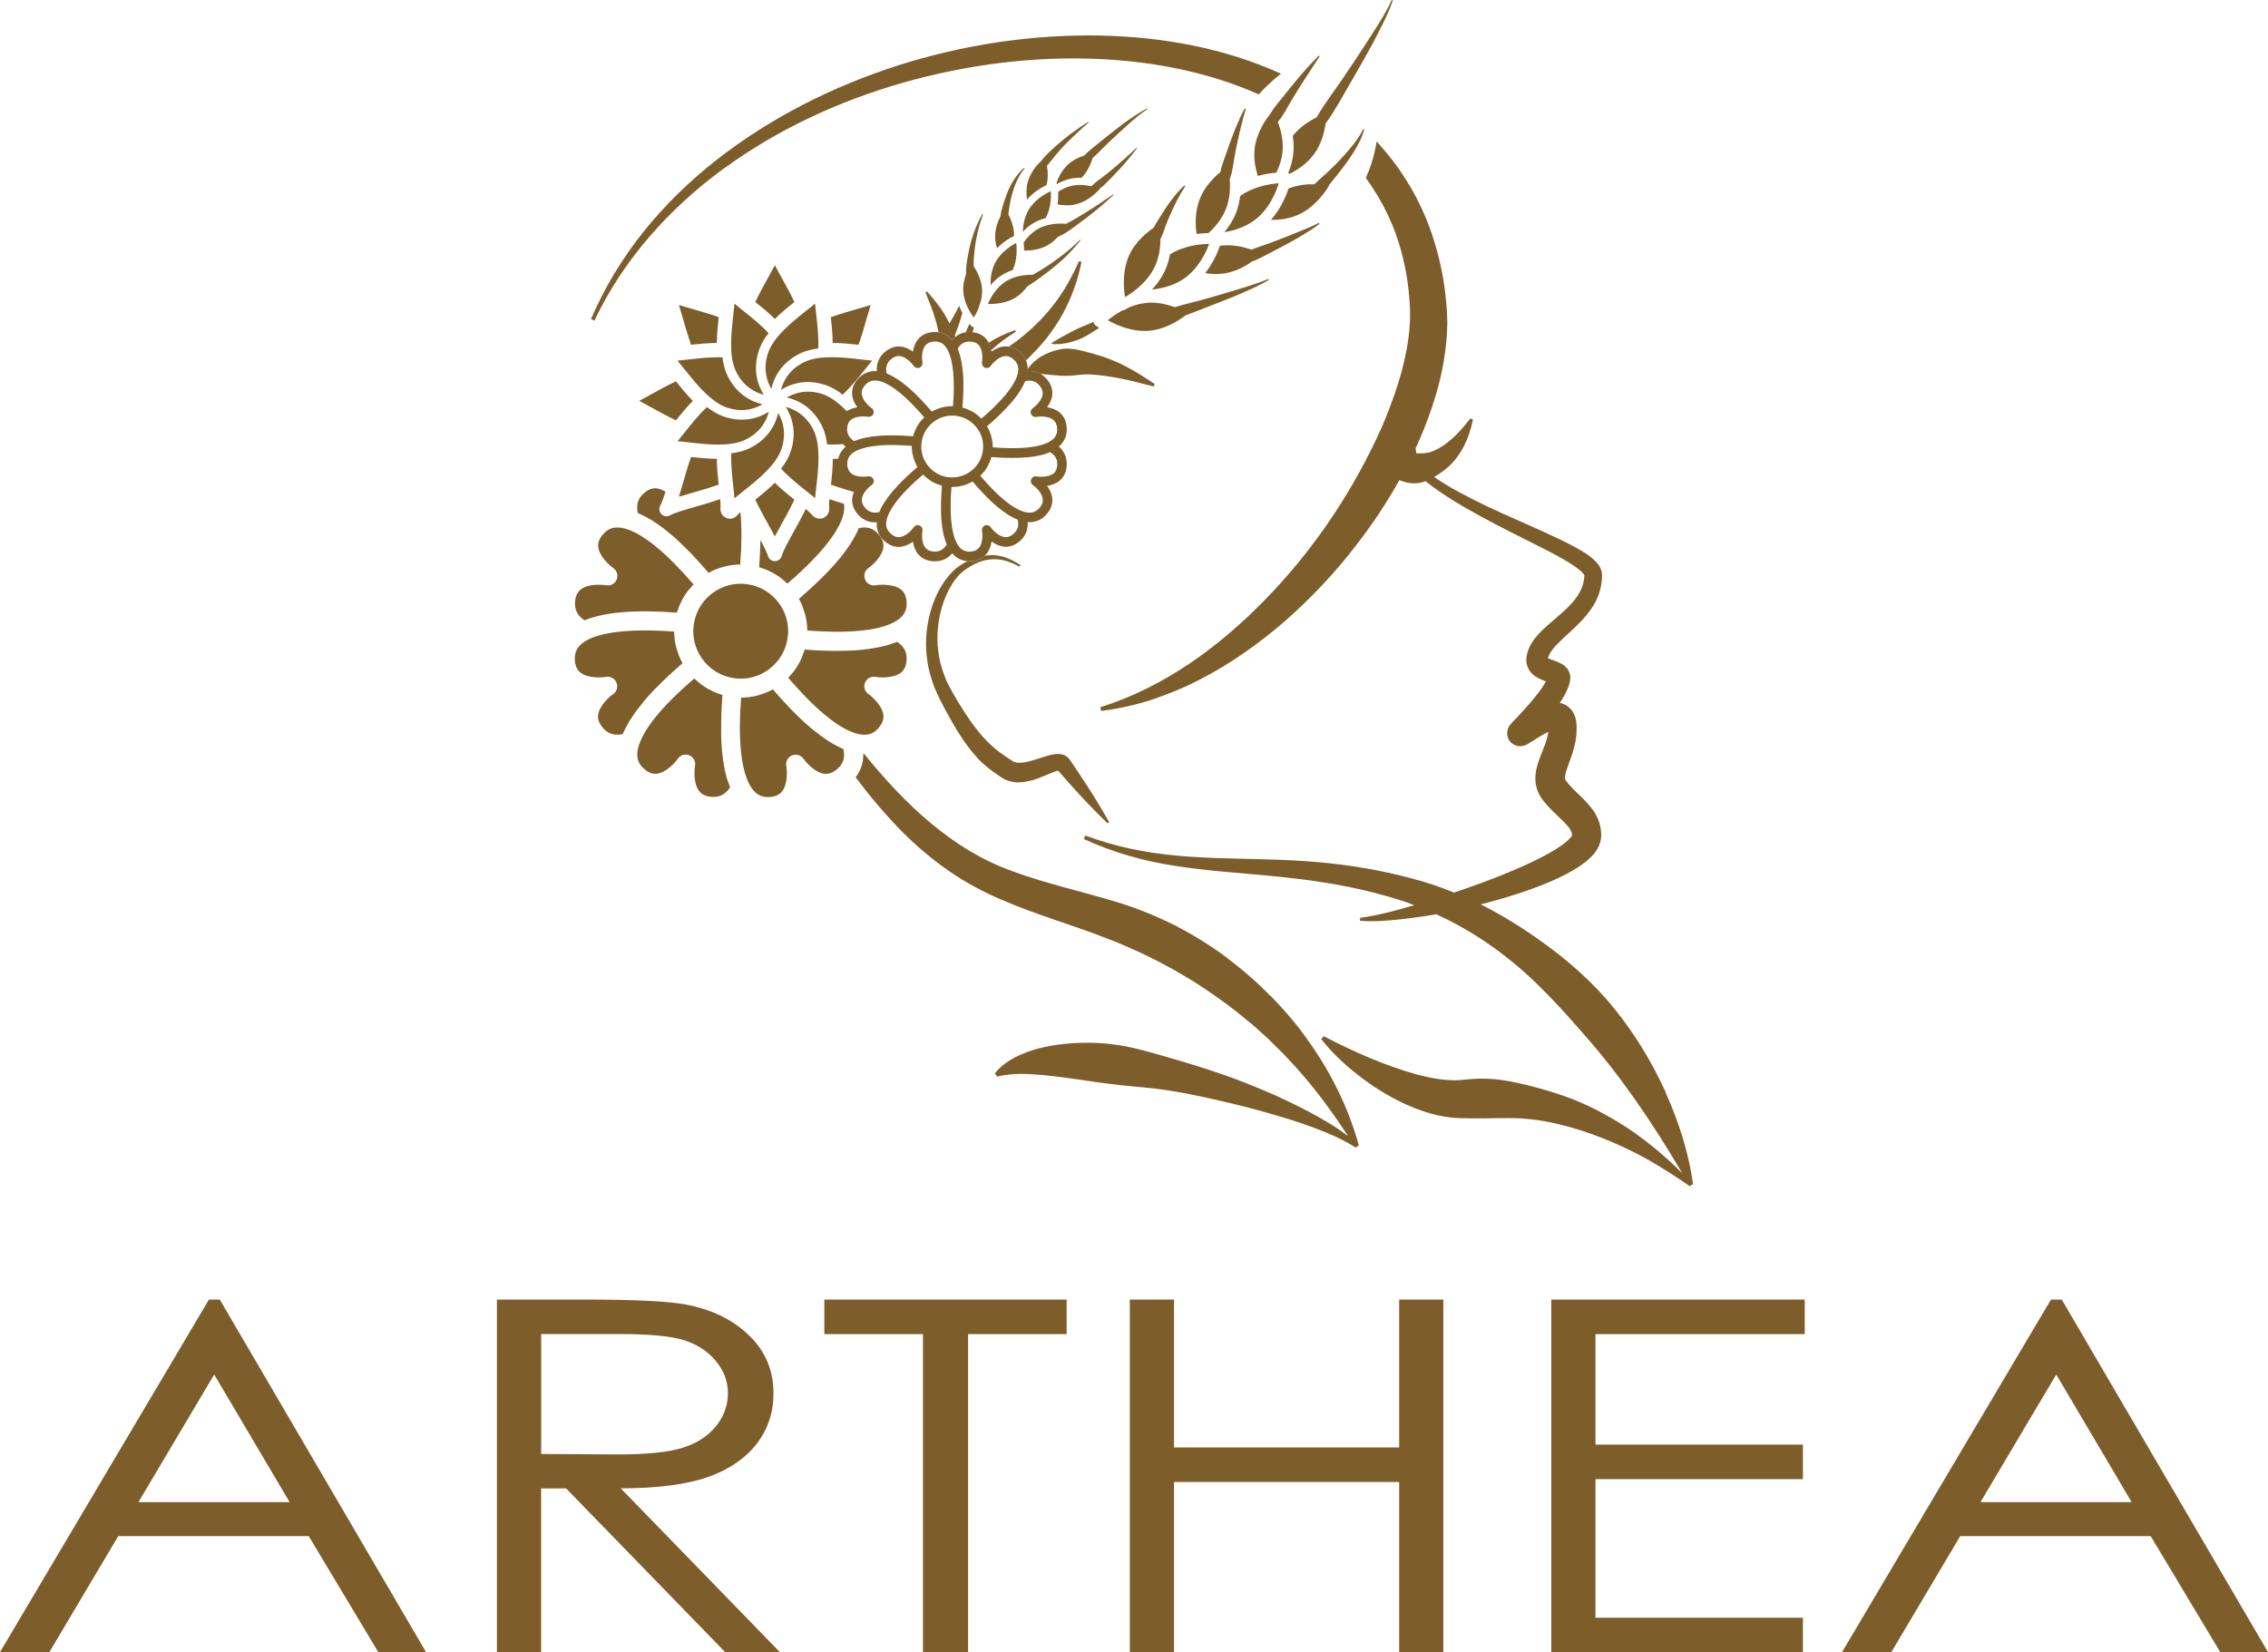 <?xml version="1.0" encoding="UTF-8"?>
<svg xmlns="http://www.w3.org/2000/svg" viewBox="0 0 336.82 245.37">
  <defs>
    <style>
      .cls-1 {
        fill: #7d5d2a;
      }
    </style>
  </defs>
  <g id="" data-name="">
    <g>
      <path class="cls-1" d="M152.64,55.12l-.02-.04s0,.03,0,.05c0,0,.02,0,.02,0Z"/>
      <path class="cls-1" d="M227.26,109.86h0s.01-.01.02-.02h0s-.01.02-.01.02Z"/>
      <path class="cls-1" d="M229.85,97.97s0-.01,0-.01c0,0,0,0,0,0v.02Z"/>
      <path class="cls-1" d="M157.01,114.28l-.03-.04s-.04-.04-.03-.04c0,.02.02.03.04.05,0,.01.02.02.03.03Z"/>
      <path class="cls-1" d="M125.13,76.81c-.11.34-.26.69-.43,1.05-.06.13-.15.26-.21.39-.13.24-.26.48-.42.74-.1.16-.22.32-.33.49-.16.23-.31.47-.49.71-.13.18-.28.36-.43.55-.19.24-.37.47-.58.72-.17.19-.35.39-.52.59-.22.25-.44.49-.68.74-.19.21-.4.42-.61.63-.25.26-.5.51-.77.77-.15.15-.31.3-.47.45h0c-.5.48-1.02.95-1.57,1.44h0c-.1.07-.19.16-.29.25-.13.11-.27.23-.4.34-.05-.04-.09-.07-.13-.11-.2-.19-.41-.37-.63-.54-.07-.07-.15-.13-.23-.2-.3-.22-.61-.43-.93-.62-.05-.03-.1-.05-.16-.08-.27-.15-.55-.29-.83-.42-.11-.05-.22-.09-.34-.14-.24-.09-.48-.18-.74-.26-.07-.02-.13-.05-.2-.07.02-.26.03-.51.05-.76.02-.34.04-.68.06-1,.03-.49.04-.96.06-1.43.01-.29.02-.58.02-.85.52.96.94,1.79,1.12,2.39.13.45.55.76,1.02.76s.88-.31,1.02-.76c.25-.84.95-2.11,1.77-3.59.59-1.06,1.22-2.21,1.81-3.4.42.35.76.67.96.91.4.49,1.07.66,1.64.42.58-.24.94-.83.87-1.46-.03-.31-.01-.78.04-1.33.72.25,1.44.48,2.15.69.1.52.07,1.16-.2,1.99Z"/>
      <path class="cls-1" d="M94.71,76.18c.1.04.21.11.32.15.16.07.32.15.49.23.26.13.53.28.8.43.16.1.33.19.5.29.29.18.58.38.88.59.15.11.3.21.46.32.37.27.75.57,1.13.89.09.07.18.14.27.21.48.4.97.84,1.46,1.31.11.11.23.23.34.33.38.37.77.75,1.16,1.15.18.18.36.38.54.58.34.36.67.72,1.02,1.1.21.23.41.47.62.71.18.2.35.39.53.6.03-.01.05-.02.08-.04.32-.17.64-.33.97-.46.06-.03.12-.05.19-.07.3-.12.6-.22.91-.3.06-.02.12-.04.18-.05.35-.09.7-.16,1.05-.21.08-.01.16-.02.23-.03.33-.04.66-.06,1-.07.03,0,.06,0,.09,0,.23-3.01.24-5.63.03-7.79-.18.17-.34.32-.45.46-.28.34-.68.53-1.1.53-.18,0-.37-.04-.54-.11-.58-.24-.93-.83-.87-1.46.03-.32.01-.79-.04-1.34-1.26.43-2.51.8-3.68,1.13-1.62.47-3.02.87-3.79,1.28-.16.09-.33.13-.51.13-.28,0-.55-.11-.75-.31-.33-.33-.41-.84-.18-1.26.26-.48.51-1.2.78-2.07-.4-.25-.84-.45-1.28-.5-.64-.08-1.27.15-1.91.71-.62.54-1.25,1.36-.93,2.93Z"/>
      <path class="cls-1" d="M102.63,67.87c-.48,1.36-.89,2.76-1.25,4.04-.19.66-.37,1.29-.55,1.86.58-.18,1.2-.36,1.86-.55,1.28-.37,2.68-.77,4.04-1.25-.13-1.18-.26-2.5-.27-3.83-1.33-.01-2.65-.14-3.83-.27Z"/>
      <path class="cls-1" d="M96.64,58.6c-.6.33-1.17.65-1.71.93.53.28,1.11.6,1.71.93,1.17.65,2.44,1.35,3.74,1.97.74-.93,1.58-1.95,2.51-2.9-.93-.95-1.77-1.97-2.51-2.9-1.3.62-2.58,1.32-3.74,1.97Z"/>
      <path class="cls-1" d="M106.46,50.93c.01-1.33.14-2.65.27-3.83-1.36-.48-2.76-.89-4.04-1.25-.66-.19-1.29-.37-1.86-.55.18.58.36,1.2.55,1.86.37,1.28.77,2.68,1.25,4.04,1.18-.13,2.5-.26,3.83-.27Z"/>
      <path class="cls-1" d="M115.07,39.4c-.28.53-.6,1.1-.93,1.71-.65,1.17-1.35,2.44-1.97,3.74.93.74,1.95,1.58,2.9,2.51.95-.93,1.97-1.77,2.9-2.52-.62-1.31-1.32-2.58-1.97-3.74-.33-.6-.65-1.17-.93-1.71Z"/>
      <path class="cls-1" d="M127.5,51.2c.48-1.36.89-2.76,1.25-4.04.19-.66.37-1.29.55-1.86-.58.18-1.2.36-1.87.55-1.28.37-2.68.77-4.04,1.25.13,1.18.26,2.5.27,3.83,1.33.01,2.65.14,3.83.27Z"/>
      <path class="cls-1" d="M115.07,79.67c.28-.53.6-1.1.93-1.71.65-1.17,1.35-2.44,1.97-3.75-.93-.74-1.95-1.58-2.9-2.51-.95.93-1.97,1.77-2.9,2.51.62,1.3,1.32,2.58,1.97,3.74.33.6.65,1.17.93,1.71Z"/>
      <path class="cls-1" d="M107.42,25.09c8.02-5.87,17.17-10.09,26.68-12.81,9.52-2.69,19.46-3.98,29.29-3.51,8.12.39,16.25,1.99,23.55,5.25.81-.89,1.69-1.75,2.67-2.57.21-.17.42-.34.63-.5-8.45-3.85-17.67-5.46-26.74-5.67-10.25-.2-20.47,1.36-30.18,4.45-9.69,3.12-18.92,7.76-26.92,14.03-4,3.13-7.66,6.7-10.83,10.65-1.59,1.98-3.02,4.07-4.35,6.23-1.3,2.17-2.44,4.43-3.46,6.74l.52.23c4.28-9.06,11.14-16.67,19.13-22.53Z"/>
      <path class="cls-1" d="M143.97,83.35c-.09,0-.19,0-.28-.01-.61.29-1.19.66-1.76,1.11-.53.47-1.01,1-1.43,1.56-.84,1.12-1.48,2.37-1.95,3.68-.93,2.62-1.26,5.47-.86,8.26.16,1.4.57,2.76,1.06,4.09.56,1.33,1.17,2.52,1.82,3.7,1.29,2.38,2.68,4.76,4.65,6.9.99,1.05,2.2,1.96,3.32,2.69l.21.14.32.19c.22.12.46.23.7.3.47.15.96.23,1.4.23.9,0,1.68-.18,2.39-.39.71-.23,1.36-.5,1.97-.76.59-.25,1.23-.51,1.59-.59.01,0,.01,0,.02,0l.48.55c.43.5.87.99,1.32,1.49,1.77,1.97,3.59,3.92,5.55,5.78l.23-.17c-1.31-2.36-2.75-4.63-4.23-6.87-.37-.56-.74-1.12-1.12-1.68l-.57-.83s-.01-.03-.05-.06l-.13-.13c-.09-.09-.18-.17-.28-.23-.21-.14-.4-.21-.6-.26-.36-.08-.66-.08-.91-.06-.96.1-1.57.37-2.23.56-.64.21-1.24.4-1.81.54-.57.15-1.11.22-1.54.2-.22-.01-.4-.05-.56-.1-.08-.02-.15-.06-.22-.1l-.11-.06-.21-.14c-1.11-.72-2.08-1.39-2.97-2.22-1.8-1.65-3.29-3.81-4.66-6.03-.69-1.11-1.35-2.27-1.89-3.37-.49-1.15-.92-2.34-1.13-3.58-.49-2.47-.34-5.08.39-7.52.35-1.23.86-2.41,1.54-3.47.34-.53.73-1.02,1.17-1.47.44-.41.96-.79,1.52-1.11,1.1-.66,2.33-1.08,3.6-1.06,1.27,0,2.53.47,3.68,1.11l.15-.24c-1.12-.74-2.39-1.35-3.8-1.47-.5-.04-1.01,0-1.51.07-.52.49-1.19.78-2.02.84-.08,0-.17,0-.26,0ZM156.97,114.24l.03.04s-.02-.02-.03-.03c-.01-.01-.03-.03-.04-.05,0,0,.02.02.03.04Z"/>
      <path class="cls-1" d="M188.71,147.96c-2.02-2.12-4.27-4.02-6.61-5.8-2.35-1.77-4.88-3.3-7.49-4.68-2.64-1.31-5.39-2.45-8.16-3.33-5.55-1.73-11.02-2.87-16.08-4.76-8.86-3.15-15.96-9.91-22.05-17.45-.04,0-.08,0-.11,0,.03,1.49-.48,2.64-1.14,3.5,2.17,2.89,4.51,5.67,7.11,8.28,2.07,2.04,4.3,3.95,6.73,5.62,2.42,1.69,5.08,3.1,7.76,4.25,5.37,2.34,10.87,3.84,15.92,5.86,1.28.47,2.5,1.01,3.72,1.56,1.24.5,2.41,1.16,3.61,1.72,1.17.64,2.37,1.24,3.51,1.94.57.34,1.16.67,1.73,1.02l1.68,1.1c2.23,1.48,4.41,3.07,6.47,4.82,1.07.83,2.03,1.78,3.05,2.68l1.44,1.43c.5.46.97.96,1.43,1.46,3.33,3.49,6.27,7.39,8.98,11.56-1.37-1.07-2.86-1.98-4.36-2.83-2.08-1.17-4.22-2.22-6.39-3.21-2.18-.96-4.39-1.86-6.63-2.69-2.25-.8-4.52-1.55-6.81-2.23-2.3-.67-4.6-1.38-6.95-1.97-2.35-.58-4.77-.93-7.24-.95-2.46-.02-4.96.19-7.44.81-.61.14-1.23.36-1.83.56-.6.24-1.2.49-1.78.77-1.15.62-2.25,1.39-3.03,2.42l.33.46c2.33-.53,4.47-.43,6.7-.23,2.21.2,4.41.52,6.63.85,2.22.34,4.45.61,6.73.83,2.28.2,4.57.44,6.84.85,2.27.41,4.53.89,6.78,1.43,2.26.51,4.51,1.09,6.74,1.74,2.24.63,4.45,1.32,6.63,2.13,2.16.83,4.32,1.71,6.24,2.98l.18-.22.26-.11c-1.52-5.5-4.09-10.77-7.47-15.49-1.65-2.4-3.57-4.61-5.6-6.71Z"/>
      <path class="cls-1" d="M247.35,162.15c-2.01-4.36-4.51-8.54-7.57-12.31-3.04-3.78-6.71-7.04-10.64-9.86-2.93-2.13-6.02-4.05-9.25-5.67.3-.08.6-.15.9-.23,3.07-.81,6.11-1.77,9.12-3.01,1.5-.64,2.99-1.34,4.48-2.3.74-.49,1.49-1.03,2.24-1.87.36-.44.75-.96,1-1.75.05-.21.11-.41.13-.64.02-.22.04-.51.03-.61-.02-.29-.02-.58-.08-.87-.18-1.19-.78-2.32-1.41-3.09-.63-.8-1.26-1.38-1.81-1.92-.56-.53-1.06-1.03-1.5-1.54l-.32-.38-.13-.18c-.06-.1-.09-.16-.11-.27-.04-.21.02-.72.24-1.36.2-.63.5-1.38.77-2.19.27-.81.53-1.72.64-2.69.05-.49.08-.99.06-1.49-.02-.27-.02-.45-.07-.83-.06-.35-.15-.76-.41-1.23-.25-.47-.74-.99-1.32-1.25-.24-.11-.47-.18-.69-.22.45-.7.89-1.41,1.26-2.35.09-.26.18-.52.24-.86l.04-.26c.01-.09.03-.35,0-.52-.04-.41-.22-.8-.42-1.08-.42-.53-.78-.69-1.05-.84-.28-.14-.5-.22-.71-.3-.41-.15-.74-.26-.98-.36-.05-.02-.1-.04-.14-.06.03-.2.12-.41.24-.65.52-.97,1.68-2.01,2.82-3.06,1.16-1.07,2.4-2.21,3.4-3.69.5-.74.93-1.56,1.2-2.46.13-.45.24-.91.29-1.37.02-.23.06-.47.06-.7,0-.25.05-.38-.04-.91-.2-.84-.62-1.26-.96-1.62-.36-.36-.71-.63-1.07-.88-.71-.5-1.42-.9-2.14-1.29-1.43-.76-2.86-1.42-4.29-2.08-2.86-1.31-5.73-2.52-8.54-3.85-2.71-1.31-5.46-2.68-7.88-4.37.41-.24.81-.49,1.18-.76.34-.25.68-.5.97-.79.31-.27.59-.56.85-.87.27-.3.49-.63.71-.95.23-.32.42-.65.6-.99.71-1.35,1.18-2.75,1.46-4.16l-.39-.17c-.88,1.12-1.76,2.18-2.75,3.04-.98.87-2.02,1.54-3.08,1.92-.53.2-1.1.22-1.63.22-.19,0-.37,0-.55.01,0-.01,0-.02-.01-.03-.06-.24-.08-.48-.11-.72.92-2,1.75-4.05,2.45-6.16.83-2.51,1.51-5.09,1.88-7.78.19-1.34.34-2.69.36-4.08.04-.68,0-1.38-.03-2.08-.02-.71-.09-1.37-.16-2.03-.25-2.65-.76-5.29-1.51-7.86-1.46-5.16-4.04-10.02-7.49-14.11-.42-.5-.85-.99-1.29-1.47-.05.35-.11.69-.18,1.03-.32,1.56-.81,3.03-1.42,4.38,0,0,0,0,0,0,2.53,3.46,4.4,7.37,5.42,11.53.58,2.27.94,4.6,1.08,6.96.05.59.09,1.18.07,1.73,0,.56,0,1.11-.06,1.68-.06,1.13-.22,2.27-.42,3.41-.41,2.28-1.03,4.56-1.82,6.81-.79,2.24-1.65,4.48-2.71,6.65-4.11,8.71-9.7,16.89-16.53,23.87-6.8,6.97-14.88,12.95-24.46,15.97l.12.55c2.52-.32,5.03-.87,7.48-1.65,2.42-.84,4.83-1.78,7.11-2.98,4.59-2.35,8.84-5.36,12.74-8.74,3.87-3.42,7.45-7.18,10.59-11.31,2.36-3.03,4.49-6.23,6.37-9.6.48.2.99.35,1.53.43.42.06.87.05,1.3.01.37-.06.73-.16,1.08-.28.09.08.19.17.28.24,2.56,1.99,5.28,3.55,8.06,5.07,2.77,1.5,5.58,2.91,8.37,4.3,1.39.7,2.77,1.41,4.07,2.18.65.38,1.28.78,1.83,1.21.27.21.53.43.72.64.13.13.21.26.24.32,0,.04-.01.18-.02.28,0,.16-.04.31-.06.47-.05.31-.13.61-.23.91-.21.59-.53,1.16-.92,1.7-.79,1.09-1.89,2.07-3.07,3.07-.59.51-1.2,1.02-1.82,1.61-.61.59-1.24,1.24-1.77,2.13-.25.45-.49.95-.62,1.52-.04.14-.05.29-.08.43l-.03.22c0,.09-.01.21-.01.31,0,.43.13.94.37,1.34.5.82,1.13,1.14,1.58,1.38.37.18.68.3.96.41-.21.41-.52.87-.84,1.31-.84,1.16-1.85,2.3-2.88,3.42l-.79.84-.41.43-.23.25-.08.09-.05.05s-.1.13-.14.2c-.12.2-.12.22-.17.33-.03.07-.07.18-.09.27-.02.05-.09.42-.07.63.04.54.29,1.21,1.06,1.6.54.26.92.19,1.07.19.34-.05.43-.1.55-.14.16-.07.26-.12.34-.16l.36-.21.54-.34.96-.6c.42-.25.84-.49,1.22-.67,0,.07,0,.13-.02.19-.1.58-.27,1.18-.52,1.84-.24.66-.55,1.37-.85,2.21-.28.84-.62,1.88-.5,3.24.07.67.29,1.36.62,1.94.16.29.35.57.53.79l.43.52c.59.67,1.21,1.27,1.78,1.82.57.54,1.09,1.04,1.44,1.46.37.43.51.74.59,1.09.03.08.02.18.04.27-.03.05-.07.12-.12.2-.27.35-.76.79-1.3,1.19-1.1.8-2.42,1.52-3.76,2.18-2.69,1.35-5.56,2.48-8.45,3.56-1.29.47-2.59.93-3.9,1.37-2.04-.84-4.14-1.56-6.27-2.1-2.3-.62-4.64-1.13-6.98-1.53-4.69-.82-9.43-1.15-14.11-1.29-4.68-.15-9.32-.14-13.92-.58-4.59-.42-9.14-1.34-13.48-2.98l-.22.52c4.26,1.97,8.85,3.28,13.5,3.98,4.66.74,9.34,1.03,13.96,1.47,4.62.44,9.18,1.03,13.63,2.04,2.22.51,4.42,1.11,6.58,1.82.47.16.94.33,1.41.51-2.65.8-5.33,1.51-8.06,1.89v.43c1.6.15,3.19.05,4.77-.09,1.58-.14,3.15-.34,4.72-.57.61-.1,1.21-.21,1.82-.31.52.24,1.03.48,1.55.74,4.01,1.99,7.74,4.55,11.12,7.49,3.36,2.97,6.37,6.28,9.3,9.65,5.49,6.21,10.16,13.12,14.57,20.58-1.3-1.28-2.64-2.52-4.06-3.69-1.98-1.63-4.1-3.13-6.36-4.43-2.25-1.31-4.63-2.47-7.13-3.34-2.5-.87-5.07-1.58-7.72-2.12-.66-.12-1.33-.23-2-.32-.67-.09-1.34-.09-2.02-.14-.67-.02-1.35,0-2.02.06l-1.81.16c-1.97.12-4.26-.28-6.51-.9-4.55-1.28-9.11-3.28-13.61-5.62l-.37.43c1.6,2.05,3.52,3.84,5.59,5.43,2.06,1.61,4.3,3.01,6.75,4.16,2.45,1.12,5.12,2.03,8.19,2.15.86-.01,1.37.03,1.96.03.59,0,1.17-.03,1.75,0l1.76-.03c.58,0,1.17,0,1.76-.01,4.75-.05,9.45,1.2,13.99,2.96,2.26.91,4.51,1.94,6.67,3.16,2.16,1.22,4.26,2.58,6.34,4.01l.19-.21.27-.09c-.66-4.72-2.14-9.32-4.11-13.7ZM227.26,109.86h0s0,0,.01-.02h0s-.02.02-.02.02ZM229.85,97.97v-.02s0,0,0,0c0,0,0,.03,0,.01Z"/>
      <path class="cls-1" d="M159.31,49.17c-1.04.55-2.07,1.11-3.13,1.76l.03.15c1.29.14,2.52-.16,3.69-.55,1.18-.39,2.19-1.12,3.22-1.76.04-.03.08-.05.12-.08-.31-.2-.51-.33-.54-.36-.17-.13-.28-.32-.31-.53-1.02.48-2.1.83-3.08,1.37Z"/>
      <path class="cls-1" d="M186.32,22.19c-.15,1.42.11,2.79.48,3.94,1.04-.29,2-.43,2.75-.49.43-.89.79-1.91.91-3.01.18-1.67-.21-3.26-.69-4.51.04-.05.08-.1.12-.15.8-.98,1.34-2.14,2-3.21.65-1.08,1.32-2.15,2.01-3.21.18-.29.38-.57.57-.87.49-.77.99-1.55,1.52-2.3l-.12-.11c-.53.49-1.02,1.02-1.51,1.55-.37.41-.74.82-1.11,1.24-.82.97-1.63,1.96-2.42,2.96-.74.95-1.57,1.84-2.18,2.88-.9,1.15-2.11,3.06-2.34,5.3Z"/>
      <path class="cls-1" d="M200.9,22.81c.69-1.13,1.37-2.29,1.69-3.59l-.15-.05c-.55,1.17-1.34,2.2-2.19,3.17-.83.98-1.72,1.92-2.65,2.81-.77.76-1.63,1.44-2.38,2.21-1.18-.03-2.54.12-3.86.64-.41,1.25-1.21,3.08-2.62,4.66,1.24.01,2.67-.15,4.02-.75,2.34-1.04,3.89-3.14,4.62-4.33-.02,0-.05,0-.08-.01.43-.51.83-1.04,1.25-1.55.83-1.02,1.62-2.09,2.34-3.2Z"/>
      <path class="cls-1" d="M195.54,17.43c-1.17.57-2.52,1.45-3.55,2.75.13.83.17,1.71.08,2.61-.11,1.04-.39,2.01-.75,2.89.07.03.13.09.19.14,1.22-.61,2.63-1.55,3.65-2.95,1.06-1.46,1.51-3.17,1.71-4.54.03-.05.07-.09.1-.14,1.35-1.86,2.42-3.9,3.58-5.88,1.15-1.99,2.3-3.98,3.39-6,1.05-2.04,2.16-4.07,2.91-6.26l-.08-.03-.08-.03c-.94,2.07-2.22,3.98-3.45,5.9-1.23,1.93-2.51,3.83-3.79,5.72-1.28,1.9-2.7,3.7-3.84,5.69-.02.04-.04.08-.07.12Z"/>
      <path class="cls-1" d="M152.36,53.53l.26-.24,1.48-1.51c.48-.52.92-1.07,1.38-1.61.85-1.13,1.65-2.28,2.33-3.51,1.33-2.47,2.28-5.08,2.8-7.76l-.37-.11c-1.1,2.46-2.39,4.78-4.04,6.8-1.62,2.04-3.51,3.8-5.57,5.33-.29.19-.58.38-.86.57.6.08,1.17.35,1.7.82.34.3.67.7.9,1.22Z"/>
      <path class="cls-1" d="M158.59,55.81c.36,0,.72-.03,1.09-.08.74-.08,1.5-.17,2.26-.12,1.52.09,3.08.32,4.64.64,1.58.28,3.12.77,4.76,1.14l.14-.36c-1.35-.92-2.76-1.8-4.25-2.6-1.5-.78-3.09-1.42-4.78-1.87-1.67-.44-3.48-1.1-5.3-.62-1.74.41-3.43,1.28-4.52,2.84,0,.09,0,.19-.01.29l.02.04c.76-.05,1.38.13,1.88.41,1.07.13,2.03.2,2.99.27.36.03.72.04,1.08.01Z"/>
      <path class="cls-1" d="M183.55,31.65c-.43,1.09-1.05,2.03-1.72,2.83,1.4-.23,3.18-.75,4.66-1.92,2.02-1.59,3-4,3.42-5.34-1.34.09-3.76.47-5.73,1.89-.1.83-.3,1.69-.64,2.54Z"/>
      <path class="cls-1" d="M184.11,17.63c-.26.56-.5,1.12-.74,1.69-.43,1.09-.83,2.2-1.21,3.31-.04.13-.09.26-.14.39-.3.84-.61,1.67-.79,2.54-1.09.9-2.35,2.23-3.04,3.96-.73,1.84-.69,3.79-.49,5.22.68-.09,1.29-.12,1.78-.13.96-.88,1.98-2.07,2.57-3.55h0c.61-1.52.68-3.12.57-4.44.03-.08.06-.16.09-.25.38-1.1.46-2.27.69-3.41,0-.01,0-.03,0-.04.22-1.12.45-2.25.72-3.36.07-.3.15-.6.22-.91.2-.83.42-1.65.67-2.46l-.15-.07c-.28.49-.53.99-.77,1.5Z"/>
      <path class="cls-1" d="M189.4,37.15c1.1-.57,2.2-1.16,3.28-1.78,1.12-.67,2.25-1.33,3.29-2.13l-.09-.14c-1.16.57-2.35,1.07-3.56,1.54-1.19.49-2.4.96-3.61,1.41-.2.08-.41.15-.61.22-.75.26-1.51.5-2.24.81-1.29-.45-2.95-.82-4.68-.58-.33.95-1.01,2.56-2.2,4.06.86.15,1.8.19,2.75.06,1.67-.24,3.12-1.01,4.22-1.79,1.15-.4,2.2-1.05,3.28-1.6.05-.03.1-.06.16-.08Z"/>
      <path class="cls-1" d="M172.97,40.27c-.5,1.06-1.17,1.96-1.88,2.73,1.41-.15,3.22-.56,4.77-1.64,2.1-1.47,3.22-3.82,3.71-5.13-1.34.01-3.78.25-5.82,1.56-.15.82-.39,1.67-.78,2.5Z"/>
      <path class="cls-1" d="M172.86,31.3c-.23.36-.46.72-.68,1.08-.29.49-.61.97-.89,1.47-1.19.83-2.7,2.15-3.56,3.98-1.08,2.32-.88,4.92-.65,6.3,1.21-.71,3.33-2.22,4.42-4.54.64-1.37.83-2.83.83-4.09.43-.81.65-1.71,1-2.55.09-.22.19-.43.28-.65.68-1.6,1.44-3.17,2.4-4.64l-.12-.11c-1.18,1.09-2.15,2.39-3.03,3.74Z"/>
      <path class="cls-1" d="M178.4,45.94c.14-.05.28-.11.43-.17,1.63-.62,3.26-1.26,4.87-1.92,1.6-.7,3.22-1.38,4.73-2.27l-.07-.14c-1.61.65-3.27,1.16-4.93,1.66-1.66.51-3.33.99-5,1.45-.5.14-1.01.27-1.52.4-.82.21-1.64.42-2.45.67-1.19-.44-2.64-.78-4.16-.64-.9.08-1.75.32-2.52.62-.52.3-.88.46-.93.48-.06.03-.12.03-.18.04-.9.48-1.65,1.03-2.15,1.44,1.22.69,3.6,1.78,6.14,1.56,2.28-.2,4.23-1.39,5.39-2.28.79-.29,1.57-.6,2.35-.9Z"/>
      <path class="cls-1" d="M144.44,49.34c.07-.25.13-.49.21-.74-.14,0-.28-.06-.38-.17-.02-.02-.13-.15-.29-.33-.01.03-.03.06-.04.09-.18.38-.36.76-.53,1.15.29-.04.56-.05.82-.03.08,0,.14.02.21.03Z"/>
      <path class="cls-1" d="M168.8,21.93c-1.37,1.29-2.77,2.54-4.21,3.72-.49.4-1,.77-1.5,1.15-.24.18-.48.36-.7.57-.1.1-.2.2-.31.29-.86-.2-1.93-.3-2.99-.05-.73.17-1.38.5-1.94.87.02.5.02,1.16-.09,1.88.8.15,1.74.21,2.68-.01,1.69-.4,2.98-1.6,3.61-2.3-.01,0-.03-.01-.04-.02.33-.24.63-.51.92-.8.32-.31.62-.63.93-.94,1.33-1.35,2.58-2.78,3.71-4.3l-.08-.07Z"/>
      <path class="cls-1" d="M159.05,19.84c-.82.64-1.64,1.29-2.41,2-.22.2-.43.39-.65.59-.47.44-.93.9-1.31,1.42-.72.67-1.6,1.71-2,3.03-.29.96-.27,1.93-.16,2.76.94-1.09,2.1-1.78,2.9-2.16.26-1.01.21-2.03.06-2.86.3-.35.59-.71.88-1.07.29-.37.58-.74.9-1.09.67-.77,1.4-1.49,2.14-2.2.74-.72,1.51-1.4,2.28-2.08l-.06-.09c-.88.55-1.73,1.14-2.57,1.76Z"/>
      <path class="cls-1" d="M167,18.23c-1.06.79-2.09,1.61-3.12,2.44-.39.32-.78.63-1.17.94-.58.47-1.16.95-1.69,1.48-.82.27-1.73.7-2.48,1.41-.85.81-1.36,1.83-1.66,2.7.04.04.08.07.11.12.56-.32,1.18-.59,1.87-.75.6-.14,1.19-.19,1.76-.17.88-.9,1.37-2.03,1.64-2.91.47-.43.93-.89,1.38-1.35.27-.27.54-.54.82-.81.95-.9,1.91-1.8,2.89-2.67.98-.87,1.95-1.76,3.07-2.44l-.05-.1c-1.21.57-2.28,1.35-3.36,2.12Z"/>
      <path class="cls-1" d="M150.87,49.27l-.11-.24c-1.37.45-2.69,1.09-3.94,1.87.19.36.31.75.38,1.13,1.09-1.04,2.33-1.95,3.66-2.76Z"/>
      <path class="cls-1" d="M141.88,50.03c-.03-.07-.05-.14-.08-.21.26-.68.52-1.37.75-2.07.13-.42.25-.84.37-1.26-.17-.33-.34-.68-.48-1.07-.05.1-.09.19-.14.29-.26.53-.55,1.04-.84,1.55-.15.26-.31.51-.46.76-.36-.73-.76-1.44-1.21-2.1-.66-.93-1.38-1.8-2.11-2.63l-.23.13c.39,1.07.85,2.06,1.17,3.09.32.94.58,1.89.77,2.82.67.1,1.39.41,2.02,1.14.15-.18.31-.33.47-.46Z"/>
      <path class="cls-1" d="M153.65,33.03c.54-.3,1.1-.5,1.64-.64.78-1.44.83-3.09.77-4-.86.39-2.39,1.26-3.28,2.75-.66,1.1-.85,2.34-.88,3.29.48-.52,1.06-1.01,1.75-1.4Z"/>
      <path class="cls-1" d="M165.29,28.88c-1.81,1.26-3.64,2.46-5.52,3.57-.04.03-.09.05-.13.07-.43.25-.87.48-1.31.72-.95-.08-2.67-.08-4.15.74-.94.52-1.65,1.31-2.16,2.03.04.33.07.74.07,1.21.97.01,2.29-.13,3.46-.78.6-.33,1.1-.77,1.52-1.24.14-.06.27-.13.41-.19.65-.32,1.24-.72,1.83-1.15.32-.23.63-.46.94-.69,1.79-1.3,3.51-2.7,5.11-4.21l-.07-.08Z"/>
      <path class="cls-1" d="M150.3,27.13c-.44.77-.75,1.59-1.04,2.42-.03.07-.06.15-.08.22-.25.78-.51,1.56-.61,2.37-.4.79-.76,1.79-.78,2.88-.01.65.1,1.27.27,1.84.91-.93,1.93-1.52,2.54-1.82.01-1.24-.41-2.37-.85-3.2.08-.56.14-1.13.25-1.69,0-.05.02-.1.03-.15.37-1.78.95-3.57,2.15-5l-.07-.08c-.74.6-1.31,1.39-1.8,2.21Z"/>
      <path class="cls-1" d="M148.78,40.86c.52-.33,1.07-.57,1.6-.74.7-1.48.65-3.14.54-4.04-.84.44-2.32,1.4-3.12,2.93-.59,1.13-.71,2.38-.69,3.34.45-.54,1-1.07,1.67-1.49Z"/>
      <path class="cls-1" d="M150.87,44.16c.7-.44,1.25-1.03,1.68-1.62.7-.42,1.36-.9,2.02-1.38.1-.07.2-.14.29-.21,1.05-.76,2.05-1.59,3.01-2.45.95-.88,1.82-1.84,2.62-2.84l-.08-.07c-.91.9-1.87,1.74-2.89,2.5-.9.68-1.83,1.33-2.79,1.92-.12.07-.23.15-.35.22-.34.21-.68.39-1.03.58-.97-.01-2.61.11-3.98.98-1.46.93-2.29,2.48-2.66,3.35.94.03,2.71-.05,4.17-.98Z"/>
      <path class="cls-1" d="M144.67,37.82c.08-1.02.23-2.03.46-3.03.19-1.01.53-1.99.86-2.97l-.1-.05c-1.02,1.83-1.72,3.85-2.09,5.93-.01.07-.03.14-.04.21-.17.93-.34,1.87-.29,2.82-.26.72-.46,1.56-.42,2.44.07,1.73,1,3.22,1.57,3.98.24-.38.54-.93.78-1.58,0-.04,0-.08,0-.11,0-.03.09-.28.24-.66.14-.55.23-1.14.21-1.75-.06-1.43-.71-2.7-1.25-3.52,0-.57,0-1.14.06-1.72,0,0,0,0,0,0Z"/>
      <path class="cls-1" d="M95.59,104.18c.4-.47.83-.96,1.29-1.45.12-.13.26-.27.39-.4.35-.36.71-.73,1.1-1.11.19-.19.4-.38.6-.57.35-.33.7-.66,1.08-.99.23-.21.47-.42.71-.63.2-.18.39-.35.6-.53-.01-.02-.02-.05-.04-.08-.17-.32-.33-.64-.46-.97-.03-.06-.05-.13-.07-.2-.11-.29-.21-.59-.3-.89-.02-.07-.04-.13-.06-.2-.09-.34-.15-.69-.21-1.04-.01-.08-.02-.17-.03-.25-.04-.32-.06-.64-.07-.97,0-.03,0-.07,0-.1-.18-.01-.36-.03-.54-.04-.34-.02-.67-.04-1-.06-.41-.02-.81-.04-1.21-.05-.31-.01-.62-.02-.92-.02-.38,0-.76,0-1.12,0-.28,0-.57,0-.84.01-.36.01-.7.03-1.04.05-.26.01-.51.03-.76.05-.33.03-.64.06-.95.1-.22.03-.45.05-.66.08-.31.05-.59.1-.88.16-.18.04-.38.07-.55.11-.3.07-.57.15-.84.23-.13.04-.28.08-.41.12-.38.13-.73.28-1.05.44-1.87.95-2.04,2.13-1.98,3.06.06.85.33,1.46.85,1.86,1.1.86,3.13.73,3.76.62.08-.02.17-.02.26-.02.56,0,1.09.34,1.31.88.26.62.05,1.33-.5,1.71-.56.39-2.06,1.72-2.22,3.1-.08.65.16,1.27.71,1.91.54.62,1.36,1.25,2.93.93.04-.1.1-.21.15-.32.07-.16.15-.33.23-.49.13-.26.27-.52.43-.79.1-.17.19-.33.3-.51.18-.28.37-.57.58-.86.11-.16.22-.32.34-.48.26-.35.55-.71.85-1.08.09-.11.16-.21.25-.32Z"/>
      <path class="cls-1" d="M108.11,116.1c-.09-.27-.18-.56-.25-.86-.05-.19-.1-.37-.15-.57-.08-.33-.14-.67-.2-1.02-.03-.19-.07-.38-.1-.58-.07-.44-.12-.9-.16-1.37-.01-.13-.03-.26-.04-.4-.05-.62-.09-1.26-.11-1.94,0-.18,0-.38,0-.56,0-.5-.01-1.01,0-1.55,0-.28.02-.57.02-.86.01-.47.03-.94.06-1.42.02-.33.04-.67.06-1,.02-.26.03-.5.05-.76-.07-.02-.14-.05-.21-.07-.25-.08-.5-.17-.74-.26-.11-.04-.22-.09-.33-.14-.28-.13-.56-.27-.83-.42-.05-.03-.11-.05-.16-.09-.32-.19-.63-.4-.92-.62-.08-.06-.16-.13-.24-.19-.21-.17-.42-.35-.62-.54-.04-.04-.09-.08-.14-.12-4.53,3.88-7.35,7.27-8.2,9.87-.65,2,.06,2.95.76,3.56.64.56,1.26.79,1.91.71,1.38-.17,2.71-1.66,3.1-2.23.27-.39.71-.61,1.16-.61.18,0,.37.04.54.11.61.26.97.91.85,1.56-.12.67-.24,2.67.62,3.76.4.51,1.01.79,1.86.85.83.05,1.84-.08,2.73-1.41-.04-.1-.08-.22-.12-.33-.06-.17-.12-.34-.18-.52Z"/>
      <path class="cls-1" d="M124.98,111.12c-.16-.07-.33-.15-.5-.24-.26-.13-.52-.27-.78-.42-.17-.1-.34-.19-.51-.3-.28-.18-.57-.37-.86-.58-.16-.11-.32-.22-.48-.34-.35-.26-.71-.55-1.08-.85-.11-.09-.21-.16-.32-.25-.47-.4-.96-.83-1.45-1.29-.13-.13-.27-.27-.41-.4-.36-.35-.73-.71-1.1-1.09-.19-.2-.38-.41-.57-.61-.33-.35-.65-.7-.99-1.07-.21-.23-.42-.48-.64-.72-.17-.2-.35-.39-.52-.59-.03.01-.05.02-.08.04-.31.17-.63.33-.96.46-.07.03-.13.05-.2.08-.29.11-.59.21-.9.3-.06.02-.13.04-.19.05-.34.09-.69.16-1.05.21-.08.01-.16.02-.24.03-.33.04-.66.06-1,.07-.03,0-.06,0-.09,0-.46,5.94-.05,10.34,1.18,12.77.95,1.87,2.14,2.04,3.06,1.98.85-.06,1.46-.33,1.86-.85.86-1.1.73-3.13.61-3.76-.12-.66.24-1.31.85-1.56.62-.26,1.33-.05,1.71.5.39.56,1.72,2.06,3.1,2.22.64.08,1.27-.15,1.91-.71.62-.54,1.25-1.36.93-2.93-.1-.04-.21-.1-.31-.15Z"/>
      <path class="cls-1" d="M130.48,108.09c.56-.64.79-1.27.71-1.92-.17-1.39-1.7-2.73-2.22-3.09-.55-.38-.76-1.09-.5-1.71s.91-.97,1.56-.85c.67.12,2.67.24,3.76-.62.51-.4.79-1.01.85-1.86.05-.82-.08-1.84-1.41-2.73-.02,0-.05.02-.07.03-.35.14-.71.27-1.1.39-.07.02-.14.04-.21.06-.33.1-.67.18-1.03.26-.14.03-.28.06-.42.09-.31.06-.63.12-.97.17-.15.02-.31.05-.47.07-.37.05-.75.09-1.14.13-.13.01-.26.03-.39.04-.54.04-1.09.08-1.67.09-.05,0-.1,0-.14,0-.43.01-.87.02-1.33.02-.11,0-.22,0-.33,0-.13,0-.27,0-.4,0-.52,0-1.05-.02-1.59-.05-.12,0-.24,0-.36-.01-.64-.03-1.3-.07-1.98-.13-.05,0-.09,0-.13,0-.02.07-.05.13-.07.2-.08.25-.17.5-.26.74-.04.11-.09.23-.14.34-.12.28-.26.56-.41.82-.03.06-.06.12-.09.17-.19.32-.39.62-.62.92-.06.08-.13.16-.2.25-.17.21-.35.42-.53.61-.04.04-.08.09-.12.14,3.88,4.53,7.27,7.35,9.87,8.2,1.99.65,2.95-.06,3.56-.76Z"/>
      <path class="cls-1" d="M119.15,89.99c.03.06.05.13.07.19.11.29.21.59.3.9.02.06.04.13.06.19.09.34.16.69.21,1.04.01.08.02.17.03.25.04.32.06.65.07.97,0,.04,0,.07,0,.11,5.94.46,10.34.05,12.77-1.18,1.87-.95,2.04-2.13,1.98-3.06-.06-.85-.33-1.46-.85-1.86-1.11-.86-3.14-.73-3.76-.62-.65.12-1.31-.23-1.56-.85s-.05-1.33.5-1.71c.56-.39,2.06-1.72,2.22-3.1.08-.65-.16-1.27-.71-1.91-.54-.62-1.35-1.25-2.93-.93-1.24,3-4.23,6.53-8.9,10.51.01.02.02.05.04.08.17.32.33.64.47.97Z"/>
      <path class="cls-1" d="M86.79,92.13c2.99-1.24,7.6-1.62,13.73-1.14.02-.07.05-.13.07-.2.08-.25.17-.5.27-.75.04-.11.09-.22.14-.33.13-.28.27-.56.42-.83.03-.05.06-.11.09-.17.19-.32.4-.63.62-.92.06-.08.13-.16.2-.24.17-.21.35-.42.54-.62.04-.04.08-.09.12-.14-3.88-4.53-7.27-7.35-9.87-8.2-2-.65-2.95.06-3.56.76-.56.64-.79,1.26-.71,1.91.17,1.38,1.66,2.71,2.23,3.1.54.38.75,1.09.5,1.71s-.91.97-1.56.85c-.24-.04-.63-.08-1.1-.08-.86,0-1.96.14-2.67.7-.51.4-.79,1.01-.85,1.86-.05.82.08,1.84,1.41,2.73Z"/>
      <path class="cls-1" d="M114.22,99.37c1.13-.85,1.97-1.99,2.42-3.28.15-.43.26-.88.33-1.35.06-.39.08-.71.08-1.01,0-1.53-.49-2.98-1.41-4.21-1.13-1.51-2.78-2.49-4.63-2.75-.39-.06-.71-.08-1.01-.08-1.53,0-2.98.49-4.21,1.41-.94.71-1.68,1.61-2.16,2.65-.29.62-.49,1.29-.59,1.98-.06.39-.08.71-.08,1.01,0,1.53.49,2.98,1.41,4.22,1.13,1.51,2.78,2.49,4.63,2.75.39.06.71.08,1.01.08,1.53,0,2.98-.49,4.21-1.41Z"/>
      <path class="cls-1" d="M101.68,54.86c1.26,1.58,2.75,3.45,4.4,4.65.1.07.19.13.29.2.16.11.32.21.49.31.09.05.18.1.27.15.25.13.5.25.76.34.24.08.47.15.69.2.07.02.13.03.2.04.16.03.31.06.47.09.07.01.15.02.22.03.14.02.28.03.42.03.07,0,.14,0,.21,0,.04,0,.08,0,.12,0,1.26-.02,2.29-.43,3.03-.86-1.59-.37-3.84-1.41-5.22-4.27-.4-.82-.62-1.74-.74-2.7-1.66-.06-3.44.13-5,.31-.6.07-1.16.13-1.68.18.33.39.69.84,1.06,1.31Z"/>
      <path class="cls-1" d="M109.08,45.09c-.04.51-.11,1.08-.18,1.68-.31,2.73-.69,6.12.4,8.39,1.09,2.26,2.85,3.13,4.13,3.47-.87-1.39-1.73-3.71-.68-6.72.3-.86.79-1.67,1.39-2.43-1.13-1.22-2.52-2.34-3.75-3.32-.47-.38-.92-.73-1.31-1.06Z"/>
      <path class="cls-1" d="M121.05,45.08c-.39.33-.84.69-1.31,1.06-2.15,1.71-4.82,3.84-5.65,6.22-.83,2.38-.2,4.24.46,5.38.37-1.59,1.4-3.86,4.28-5.25.82-.4,1.74-.62,2.7-.74.06-1.66-.13-3.44-.31-5-.07-.6-.13-1.16-.18-1.68Z"/>
      <path class="cls-1" d="M115.98,57.9c1.39-.87,3.72-1.73,6.73-.68.86.3,1.67.79,2.43,1.39,1.22-1.13,2.34-2.52,3.32-3.75.38-.47.73-.92,1.06-1.31-.51-.04-1.08-.11-1.68-.18-2.73-.31-6.12-.69-8.39.4-2.26,1.09-3.13,2.85-3.47,4.13Z"/>
      <path class="cls-1" d="M115.99,69.6c1.13,1.22,2.52,2.34,3.75,3.32.47.38.92.73,1.31,1.06.04-.51.11-1.08.18-1.68.31-2.73.69-6.12-.4-8.39-1.1-2.27-2.86-3.15-4.13-3.48.87,1.39,1.74,3.72.69,6.73-.3.86-.79,1.67-1.39,2.43Z"/>
      <path class="cls-1" d="M116.04,66.71c.83-2.39.2-4.24-.47-5.37-.37,1.59-1.4,3.85-4.27,5.24-.82.4-1.74.62-2.7.74-.06,1.66.13,3.44.31,5,.07.6.13,1.16.17,1.68.39-.33.84-.69,1.31-1.06,2.15-1.71,4.82-3.84,5.65-6.21Z"/>
      <path class="cls-1" d="M114.16,61.16c-1.39.87-3.72,1.73-6.73.68-.81-.28-1.61-.74-2.44-1.38-1.22,1.13-2.32,2.51-3.3,3.75-.38.47-.73.92-1.06,1.31.51.04,1.08.11,1.68.18,2.73.31,6.12.69,8.39-.4,2.27-1.1,3.15-2.85,3.48-4.13Z"/>
      <path class="cls-1" d="M157.25,66.32c1.03-.89,1.23-1.97,1.17-2.81-.07-1-.45-1.78-1.14-2.32-.54-.42-1.18-.62-1.78-.71.36-.49.67-1.08.76-1.76.11-.87-.17-1.7-.83-2.45-.24-.27-.54-.53-.91-.75-.49-.28-1.11-.46-1.88-.41,0,0-.02,0-.02,0,0-.02,0-.03,0-.05,0-.1.01-.2.01-.29,0-.48-.11-.9-.27-1.26-.23-.52-.56-.92-.9-1.22-.53-.47-1.1-.73-1.7-.82-.25-.03-.49-.05-.75-.01-.67.08-1.27.4-1.76.76-.01-.07-.03-.14-.04-.2-.07-.38-.19-.77-.38-1.13-.08-.15-.18-.3-.28-.44-.5-.64-1.21-1.01-2.11-1.11-.07,0-.14-.03-.21-.03-.25-.02-.53-.01-.82.03-.5.08-1.03.28-1.52.68-.16.13-.32.28-.47.46-.63-.73-1.35-1.05-2.02-1.14-.28-.04-.54-.05-.79-.03-1,.07-1.78.45-2.32,1.14-.42.54-.62,1.18-.71,1.78-.49-.36-1.08-.67-1.76-.76-.61-.08-1.19.05-1.74.35-.24.13-.48.28-.71.48-.63.55-1.25,1.46-1.16,2.82-1.35-.1-2.26.53-2.82,1.16-.66.75-.94,1.57-.83,2.45.08.68.4,1.27.76,1.76-.52.08-1.08.25-1.57.57-1.09-1.11-2.27-2.06-3.52-2.5-2.38-.83-4.24-.2-5.38.47,1.59.37,3.86,1.4,5.25,4.28.4.82.62,1.74.74,2.7.77.03,1.57,0,2.36-.05.11.13.24.25.38.38-.64.56-.96,1.19-1.1,1.79-.27.01-.54.02-.8.03-.01,1.33-.14,2.65-.27,3.83,1.15.41,2.31.75,3.41,1.07-.12.27-.21.57-.25.88-.11.87.17,1.7.83,2.45.51.59,1.33,1.18,2.53,1.18.09,0,.19-.02.28-.02-.1,1.36.53,2.27,1.16,2.82.75.66,1.58.94,2.45.83.07,0,.15-.03.22-.05.58-.12,1.11-.39,1.54-.71.09.6.29,1.24.71,1.78.54.69,1.32,1.08,2.32,1.14.08,0,.17,0,.26,0,.79,0,1.75-.25,2.55-1.18.71.82,1.54,1.11,2.27,1.16.1,0,.19.01.28.01s.17,0,.26,0c.83-.05,1.5-.34,2.02-.84.1-.1.21-.19.3-.31.42-.54.62-1.18.71-1.78.49.36,1.08.67,1.76.76.87.11,1.7-.17,2.45-.83.63-.55,1.25-1.46,1.15-2.82.09,0,.19.02.28.02,1.2,0,2.02-.59,2.53-1.18.66-.75.94-1.58.83-2.45-.08-.67-.4-1.27-.76-1.76.6-.09,1.24-.29,1.78-.71.69-.54,1.08-1.32,1.14-2.32.05-.83-.15-1.92-1.17-2.81ZM144.13,50.73c.58.04,1,.23,1.29.6.58.74.5,2.05.42,2.5-.06.33.12.65.43.78.31.13.66.02.85-.25.26-.37,1.13-1.36,2.07-1.47.46-.06.9.1,1.34.49.7.61.87,1.38.53,2.42-.55,1.68-2.38,3.87-5.31,6.37-.03-.03-.06-.05-.09-.08-.14-.14-.29-.27-.44-.4-.05-.04-.1-.08-.15-.12-.19-.15-.4-.29-.61-.41-.02-.01-.04-.02-.06-.03-.19-.11-.4-.21-.6-.3-.06-.03-.12-.05-.18-.08-.2-.08-.39-.14-.6-.2-.03,0-.06-.02-.09-.03.02-.19.02-.38.04-.57.01-.21.03-.43.04-.64.02-.3.03-.59.04-.88,0-.19.01-.38.02-.56,0-.32,0-.62,0-.92,0-.13,0-.28,0-.41-.01-.42-.03-.82-.07-1.21,0-.09-.02-.17-.03-.26-.03-.29-.06-.57-.1-.84-.02-.13-.04-.24-.06-.36-.04-.22-.08-.43-.12-.63-.03-.12-.06-.24-.09-.35-.05-.18-.1-.36-.16-.53-.04-.11-.08-.22-.12-.32-.03-.09-.06-.18-.1-.26.47-.77,1.08-1.1,1.92-1.05ZM132.31,53.37c.44-.39.87-.55,1.33-.49.93.11,1.81,1.1,2.07,1.47.19.27.54.38.85.25s.49-.45.43-.78c-.08-.44-.16-1.76.42-2.5.29-.36.71-.56,1.29-.6.95-.06,1.59.36,2.08,1.34.8,1.57,1.05,4.42.75,8.25-.11,0-.22.01-.33.02-.05,0-.1,0-.15,0-.54.03-1.07.14-1.57.31-.04.01-.08.03-.13.04-.14.05-.27.11-.41.17-.12.06-.24.12-.37.18-.06.03-.13.06-.19.09-.14-.17-.28-.31-.41-.47-.12-.14-.24-.28-.36-.41-.22-.25-.44-.48-.66-.71-.11-.12-.22-.24-.33-.35-.24-.25-.48-.49-.72-.72-.07-.07-.15-.15-.23-.22-.31-.29-.61-.56-.91-.82-.06-.05-.12-.1-.19-.15-.23-.19-.46-.37-.68-.54-.1-.08-.21-.14-.31-.21-.18-.12-.35-.25-.53-.35-.11-.07-.22-.13-.33-.19-.16-.09-.32-.18-.47-.26-.11-.05-.22-.1-.33-.15-.08-.04-.16-.08-.24-.11-.21-.88,0-1.55.62-2.1ZM126.42,62.32c.48-.38,1.21-.48,1.79-.48.3,0,.56.03.71.05.33.06.65-.12.78-.43.13-.31.02-.66-.25-.85-.37-.26-1.36-1.13-1.47-2.07-.06-.46.1-.9.49-1.34.61-.7,1.38-.87,2.42-.53,1.68.55,3.87,2.38,6.37,5.31-.03.03-.06.06-.09.09-.14.14-.26.28-.39.42-.04.05-.09.11-.13.16-.15.19-.29.39-.41.6-.02.03-.03.05-.04.08-.11.19-.2.38-.29.58-.03.07-.06.13-.08.2-.07.18-.13.37-.19.56-.01.04-.03.08-.04.12-3.94-.32-6.87-.08-8.74.72-.77-.48-1.1-1.09-1.05-1.92.04-.58.23-1.01.6-1.29ZM131.28,74.68c-.07.11-.13.22-.19.33-.09.16-.18.31-.25.47-.06.11-.1.22-.15.33-.04.08-.08.16-.11.24-.88.21-1.55,0-2.1-.62-.38-.44-.54-.88-.49-1.34.11-.93,1.1-1.81,1.47-2.07.27-.19.38-.55.25-.85-.11-.27-.37-.44-.66-.44-.04,0-.08,0-.12.01-.44.08-1.76.16-2.5-.42-.36-.29-.56-.71-.6-1.29-.06-.93.36-1.59,1.34-2.08.2-.1.43-.2.67-.28.09-.03.19-.05.28-.08.17-.05.33-.1.51-.14.12-.03.26-.05.39-.08.17-.03.33-.07.51-.09.16-.02.32-.04.49-.06.18-.02.35-.04.53-.06.18-.02.38-.02.57-.04.19-.01.37-.02.57-.03.21,0,.42,0,.64,0,.2,0,.4,0,.61,0,.22,0,.46.01.69.02.22,0,.44.02.67.03.23.01.47.03.71.05.13,0,.27.02.4.03,0,.04,0,.07,0,.11,0,.3.03.6.07.89.01.09.04.18.06.28.04.2.09.4.15.59.03.1.07.2.11.3.07.18.14.36.23.53.05.1.09.19.14.29.03.05.05.1.08.15-.15.13-.28.25-.42.37-.16.14-.33.28-.48.42-.23.2-.44.4-.65.6-.13.13-.28.25-.4.38-.23.22-.45.44-.66.66-.09.09-.19.19-.27.28-.29.31-.56.61-.81.9-.06.07-.11.14-.17.22-.18.22-.36.44-.52.66-.08.11-.15.21-.22.32-.12.18-.24.35-.35.52ZM138.7,81.92c-.58-.04-1-.23-1.29-.6-.58-.74-.5-2.05-.42-2.5.06-.33-.12-.65-.43-.78-.09-.04-.18-.05-.27-.05-.23,0-.45.11-.58.3-.26.37-1.13,1.36-2.07,1.47-.46.06-.9-.1-1.34-.49-.7-.61-.87-1.38-.53-2.42.55-1.68,2.38-3.87,5.31-6.37.07.07.14.13.21.19.07.07.14.13.22.2.24.21.5.4.77.57.02.02.05.03.07.05.3.18.61.32.94.44.09.03.18.06.27.09.11.04.22.08.33.11-.02.2-.03.39-.04.58-.01.2-.03.41-.04.61-.02.32-.03.62-.04.93,0,.17-.01.34-.02.51,0,.35,0,.68,0,1.01,0,.1,0,.21,0,.31.01.43.03.83.07,1.22,0,.08.02.14.02.22.03.3.06.6.1.88.02.13.04.24.07.36.04.22.08.43.12.63.03.13.06.25.1.37.05.18.1.35.15.52.04.12.08.23.13.34.03.08.06.17.09.25-.48.77-1.1,1.1-1.92,1.05ZM140.76,70.86c-1.21-.17-2.28-.81-3.02-1.79-.6-.8-.92-1.75-.92-2.75,0-.22.02-.44.05-.66.17-1.21.81-2.28,1.79-3.02.8-.6,1.75-.92,2.75-.92.22,0,.44.02.66.05,1.21.17,2.28.81,3.02,1.79.6.8.92,1.75.92,2.75,0,.22-.02.44-.05.66-.04.3-.12.6-.22.88-.3.85-.84,1.59-1.58,2.14-.98.74-2.24,1.03-3.4.87ZM150.53,79.27c-.44.39-.88.55-1.34.49-.93-.11-1.81-1.1-2.07-1.47-.19-.27-.55-.38-.85-.25-.31.13-.49.45-.43.78.08.44.16,1.76-.42,2.5-.29.36-.71.56-1.29.6-.94.07-1.59-.36-2.08-1.34-.8-1.57-1.05-4.42-.75-8.25.02,0,.04,0,.06,0,.02,0,.04,0,.05,0,.1,0,.19-.02.28-.02.18,0,.36-.02.53-.04.15-.02.29-.05.43-.08.15-.03.3-.07.45-.11.13-.04.26-.08.39-.13.16-.06.32-.13.48-.21.11-.05.22-.1.32-.16.05-.03.1-.05.15-.07.13.15.25.28.37.43.14.16.28.32.42.48.2.23.4.44.6.65.13.13.25.27.38.4.23.24.46.46.68.68.09.08.17.18.26.26.31.29.61.56.91.81.06.05.11.09.17.14.24.2.47.38.7.55.1.07.19.13.29.2.18.13.37.26.55.37.11.07.21.12.32.18.16.09.33.18.48.26.11.05.21.1.32.15.08.04.17.08.25.11.21.88,0,1.55-.62,2.1ZM156.42,70.33c-.74.58-2.06.5-2.5.42-.33-.06-.65.12-.78.43-.13.31-.02.66.25.85.37.26,1.36,1.13,1.47,2.07.06.46-.1.9-.49,1.34-.62.7-1.39.87-2.42.53-1.68-.55-3.87-2.38-6.37-5.31.03-.03.05-.06.08-.08.14-.14.28-.29.4-.44.04-.05.08-.1.12-.14.15-.19.29-.4.41-.61.01-.02.02-.04.03-.05.11-.19.21-.4.3-.6.03-.06.05-.12.08-.19.07-.19.14-.38.19-.58,0-.03.02-.07.03-.1.4.03.79.06,1.17.08.07,0,.14.01.2.01.56.03,1.09.04,1.61.04.05,0,.11,0,.16,0,.24,0,.46,0,.69-.01.07,0,.14,0,.21,0,.36-.01.7-.03,1.04-.06.09,0,.17-.02.26-.02.24-.02.48-.05.71-.08.1-.01.2-.03.3-.04.22-.03.43-.07.63-.11.08-.02.16-.03.23-.05.27-.06.53-.13.77-.2.03,0,.05-.02.08-.03.21-.07.41-.14.6-.22.03-.01.06-.02.08-.03.77.47,1.1,1.09,1.05,1.92-.04.58-.23,1.01-.6,1.29ZM155.68,65.69c-1.57.8-4.42,1.05-8.25.74,0-.04,0-.08,0-.11,0-.3-.03-.6-.07-.89-.01-.09-.04-.18-.06-.27-.04-.2-.09-.4-.15-.59-.03-.1-.07-.2-.11-.3-.07-.18-.14-.36-.23-.53-.05-.1-.09-.19-.15-.29-.03-.05-.05-.1-.08-.15.15-.13.28-.25.43-.37.16-.14.32-.28.48-.42.23-.2.44-.4.65-.6.13-.13.27-.25.4-.38.23-.23.45-.45.66-.67.09-.09.19-.19.27-.28.29-.31.56-.61.81-.9.06-.08.12-.15.18-.22.18-.22.35-.44.51-.65.08-.11.15-.21.22-.32.12-.17.24-.35.35-.52.07-.11.13-.23.2-.34.09-.16.18-.31.25-.46.06-.11.11-.22.15-.33.03-.08.08-.16.11-.24.88-.2,1.55,0,2.1.62.39.44.55.88.49,1.34-.11.93-1.1,1.81-1.47,2.07-.27.19-.38.55-.25.85.13.31.45.48.78.43.44-.08,1.76-.16,2.5.42.36.29.56.71.6,1.29.06.93-.36,1.59-1.34,2.08Z"/>
    </g>
  </g>
  <g id="" data-name="">
    <g>
      <path class="cls-1" d="M32.64,193l30.63,52.36h-7.09l-10.33-17.23h-28.29l-10.23,17.23H0l31.03-52.36h1.61ZM31.81,204.13l-11.25,18.95h22.45l-11.2-18.95Z"/>
      <path class="cls-1" d="M73.8,193h13.08c7.29,0,12.23.24,14.82.71,3.9.71,7.07,2.24,9.51,4.58,2.44,2.34,3.66,5.22,3.66,8.64,0,2.85-.84,5.36-2.52,7.52s-4.08,3.8-7.21,4.9c-3.13,1.11-7.44,1.67-12.95,1.69l23.62,24.31h-8.12l-23.62-24.31h-3.71v24.31h-6.56v-52.36ZM80.37,198.13v17.8l11.31.07c4.38,0,7.62-.33,9.73-1s3.74-1.73,4.92-3.19c1.18-1.46,1.77-3.09,1.77-4.9s-.6-3.35-1.79-4.79c-1.19-1.44-2.76-2.46-4.7-3.08-1.94-.62-5.16-.92-9.66-.92h-11.58Z"/>
      <path class="cls-1" d="M122.42,198.13v-5.13h35.99v5.13h-14.64v47.24h-6.7v-47.24h-14.64Z"/>
      <path class="cls-1" d="M167.79,193h6.56v21.96h33.44v-21.96h6.56v52.36h-6.56v-25.27h-33.44v25.27h-6.56v-52.36Z"/>
      <path class="cls-1" d="M230.38,193h37.64v5.13h-31.08v16.41h30.81v5.13h-30.81v20.58h30.81v5.13h-37.37v-52.36Z"/>
      <path class="cls-1" d="M306.19,193l30.63,52.36h-7.09l-10.33-17.23h-28.29l-10.23,17.23h-7.32l31.03-52.36h1.61ZM305.37,204.13l-11.25,18.95h22.45l-11.2-18.95Z"/>
    </g>
  </g>
</svg>